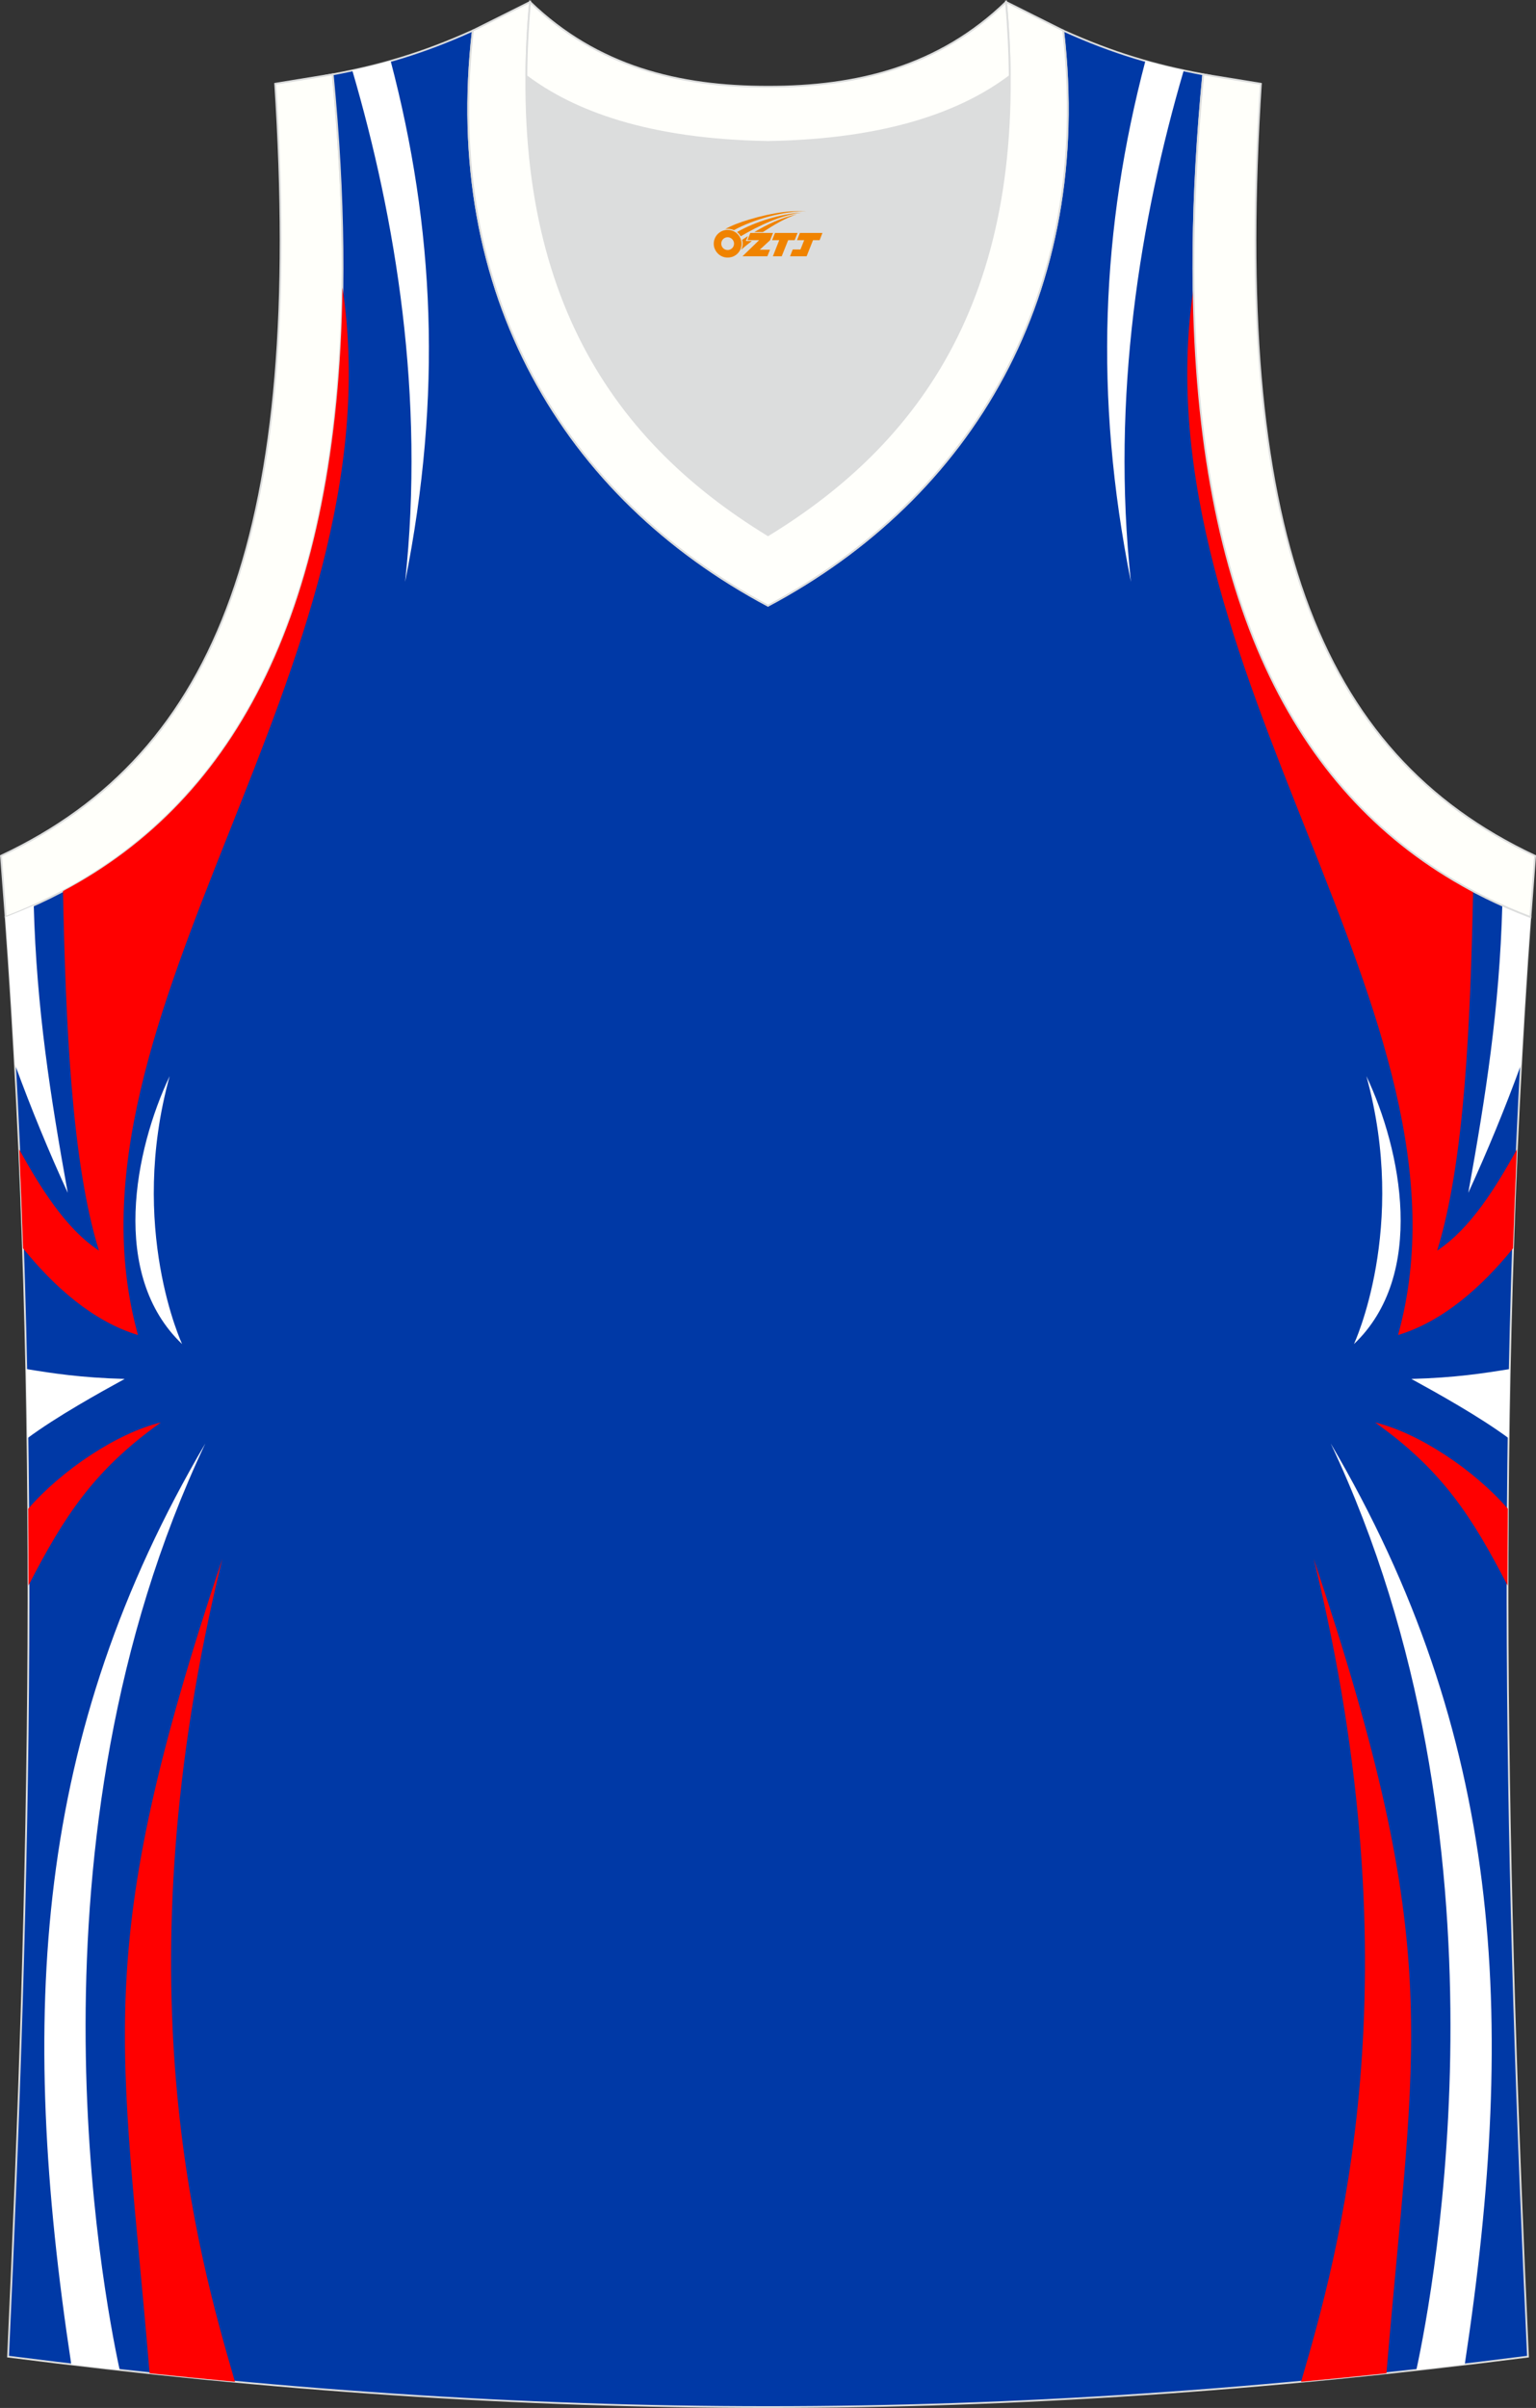 <?xml version="1.0" encoding="utf-8"?>
<!-- Generator: Adobe Illustrator 22.0.0, SVG Export Plug-In . SVG Version: 6.00 Build 0)  -->
<svg xmlns="http://www.w3.org/2000/svg" xmlns:xlink="http://www.w3.org/1999/xlink" version="1.1" id="图层_1" x="0px" y="0px" width="339.16px" height="531.39px" viewBox="0 0 339.16 531.39" enable-background="new 0 0 339.16 531.39" xml:space="preserve">
<rect x="0" y="0" width="339.16" height="531.39" fill="#333333" stroke="none"/>
<g>
	<path fill="#DCDDDD" d="M169.59,31.33c26.47-0.42,42.94-6.71,53.31-14.5c0.02-0.06,0.03-0.12,0.05-0.17   c0.48,51.69-21.13,81.77-53.37,101.45c-32.23-19.68-53.84-49.76-53.36-101.45c0.02,0.06,0.03,0.12,0.05,0.17   C126.64,24.62,143.12,30.91,169.59,31.33z"/>
	<path fill="#FFFFFA" stroke="#DCDDDD" stroke-width="0.4" stroke-miterlimit="22.926" d="M1.25,202.37   c54.56-20.79,82.7-77.28,72.23-185.96l-12.71,2.07c6.3,97.73-12.02,147.62-60.55,170.38L1.25,202.37z"/>
	<path fill="#0039A6" stroke="#DCDDDD" stroke-width="0.4" stroke-miterlimit="22.926" d="M337.39,520.06   c-4.79-104.03-7.35-208.9,0.52-317.69l-0.01,0c-54.56-20.79-82.7-77.29-72.23-185.96l0.02,0c-10.66-2-19.75-4.62-30.94-9.67   c6.7,58.04-20.2,103-65.18,126.92C124.61,109.75,97.7,64.79,104.4,6.75c-11.19,5.04-20.28,7.66-30.94,9.67h0l0.01,0   C83.96,125.09,55.82,181.58,1.26,202.37l-0.01,0c7.88,108.78,5.32,213.65,0.53,317.69C118.14,534.9,221.02,534.9,337.39,520.06z"/>
	<path fill="#FF0000" d="M75.62,63.44c12.56,83.89-64.73,160.8-45.15,231.17c-9.93-2.99-18.56-10.69-25.38-19.13   c-0.24-7.26-0.52-14.53-0.85-21.82c4.52,8.12,10.16,17.43,17.6,22.32c-6.09-19.73-7.31-50.27-7.94-79.33   C52.27,176.31,74.66,134.35,75.62,63.44z"/>
	<path fill="#FFFFFF" d="M37.46,237.48c-7.68,16.19-13.31,43.87,2.75,59.13C40.21,296.61,28.21,270.98,37.46,237.48z"/>
	<path fill="#FFFFFF" d="M7.45,199.8c0.63,22.81,3.65,41.99,7.51,63.43c-4.11-8.94-8.09-18.57-11.66-28.35   c-0.59-10.8-1.27-21.63-2.06-32.51l0.01,0C3.37,201.57,5.43,200.71,7.45,199.8z"/>
	<path fill="#FFFFFF" d="M6.07,317.37c6.44-4.77,15.86-10,21.46-13.07c-9.65-0.26-15.89-1.23-21.72-2.18   C5.91,307.2,6,312.29,6.07,317.37z"/>
	<path fill="#FF0000" d="M6.23,332.95c7.35-8.48,19.6-16.71,29.29-19.04c-14.76,10.49-21.33,20.66-29.23,35.96   C6.29,344.24,6.27,338.6,6.23,332.95z"/>
	<path fill="#FFFFFF" d="M45.34,318.54C7.56,382.81,3.99,444.43,15.74,521.78c3.57,0.42,7.14,0.83,10.69,1.23   C22.52,504.96,3.95,406.06,45.34,318.54z"/>
	<path fill="#FF0000" d="M49.09,344c-29.15,87.1-22.23,105.72-16.06,179.73c6.31,0.67,12.6,1.3,18.85,1.88   C43.72,497.57,26.25,437.04,49.09,344z"/>
	<path fill="#FFFFFF" d="M89.45,128.41c8.26-41.28,6.48-78.18-3.19-114.96c-2.79,0.79-5.59,1.48-8.47,2.09   C87.41,48.38,93.86,87.59,89.45,128.41z"/>
	<path fill="#FF0000" d="M263.55,63.45c-12.56,83.89,64.73,160.79,45.15,231.16c9.94-2.99,18.56-10.69,25.39-19.13   c0.24-7.26,0.52-14.53,0.85-21.82c-4.52,8.12-10.16,17.43-17.6,22.32c6.1-19.73,7.31-50.27,7.94-79.33   C286.9,176.31,264.51,134.35,263.55,63.45z"/>
	<path fill="#FFFFFF" d="M301.71,237.48c7.68,16.19,13.32,43.87-2.75,59.13C298.96,296.61,310.96,270.98,301.71,237.48z"/>
	<path fill="#FFFFFF" d="M331.72,199.8c-0.63,22.81-3.65,41.99-7.51,63.43c4.11-8.94,8.1-18.57,11.66-28.35   c0.59-10.8,1.27-21.63,2.06-32.51l-0.01,0C335.8,201.57,333.74,200.71,331.72,199.8z"/>
	<path fill="#FFFFFF" d="M333.1,317.37c-6.44-4.77-15.86-10-21.46-13.07c9.65-0.26,15.89-1.23,21.72-2.18   C333.26,307.21,333.18,312.29,333.1,317.37z"/>
	<path fill="#FF0000" d="M332.94,332.95c-7.35-8.48-19.6-16.71-29.3-19.04c14.76,10.49,21.33,20.66,29.23,35.96   C332.88,344.24,332.9,338.6,332.94,332.95z"/>
	<path fill="#FFFFFF" d="M293.83,318.54c37.79,64.27,41.35,125.89,29.6,203.23c-3.57,0.42-7.14,0.83-10.69,1.23   C316.65,504.96,335.22,406.06,293.83,318.54z"/>
	<path fill="#FF0000" d="M290.08,344c29.16,87.1,22.23,105.72,16.06,179.73c-6.31,0.67-12.6,1.3-18.85,1.88   C295.45,497.57,312.93,437.04,290.08,344z"/>
	<path fill="#FFFFFF" d="M249.72,128.41c-8.26-41.28-6.48-78.18,3.19-114.96c2.79,0.79,5.59,1.48,8.47,2.09   C251.76,48.38,245.31,87.59,249.72,128.41z"/>
	<path fill="#FFFFFB" stroke="#DCDDDD" stroke-width="0.4" stroke-miterlimit="22.926" d="M117.04,0.43   c-5.53,61.77,17.08,96.01,52.55,117.67c35.47-21.66,58.08-55.9,52.55-117.67l12.63,6.31c6.7,58.04-20.2,103-65.18,126.92   c-44.97-23.92-71.88-68.89-65.18-126.92L117.04,0.43z"/>
	<path fill="#FFFFFB" stroke="#DCDDDD" stroke-width="0.4" stroke-miterlimit="22.926" d="M117.04,0.43   c14.83,14.31,32.94,18.75,52.55,18.71c19.61,0.05,37.73-4.4,52.55-18.71c0.5,5.63,0.77,11.02,0.82,16.2   c-0.02,0.06-0.04,0.13-0.06,0.19c-10.37,7.8-26.85,14.08-53.31,14.5c-26.47-0.42-42.94-6.71-53.31-14.5   c-0.02-0.06-0.04-0.13-0.05-0.19C116.26,11.45,116.53,6.06,117.04,0.43z"/>
	<path fill="#FFFFFA" stroke="#DCDDDD" stroke-width="0.4" stroke-miterlimit="22.926" d="M337.91,202.37   c-0.85-0.32-1.7-0.66-2.54-1l0,0c-0.84-0.34-1.67-0.69-2.5-1.05l0,0c-0.82-0.36-1.65-0.73-2.46-1.11l0,0   c-0.81-0.38-1.62-0.76-2.42-1.16l0,0c-0.8-0.4-1.59-0.8-2.38-1.21l0,0c-0.79-0.41-1.56-0.84-2.34-1.27l0,0   c-0.77-0.43-1.54-0.87-2.3-1.32v0c-36.48-21.6-57.34-64.29-57.45-135.04c0-1.47,0-2.96,0.02-4.46v0c0.02-1.5,0.04-3.01,0.08-4.53v0   c0.03-1.52,0.08-3.06,0.13-4.6l0,0c0.05-1.55,0.11-3.11,0.19-4.68l0,0c0.07-1.57,0.15-3.16,0.24-4.75l0,0   c0.09-1.6,0.19-3.21,0.29-4.83v0c0.11-1.62,0.23-3.26,0.35-4.9l0,0c0.13-1.65,0.26-3.31,0.41-4.98l0,0   c0.14-1.67,0.3-3.36,0.46-5.06l0.01,0l12.71,2.07c-6.3,97.73,12.02,147.62,60.55,170.38l-1.03,13.51L337.91,202.37z"/>
	
</g>
<g id="图层_x0020_1">
	<path fill="#F08300" d="M157.78,54.81c0.416,1.136,1.472,1.984,2.752,2.032c0.144,0,0.304,0,0.448-0.016h0.016   c0.016,0,0.064,0,0.128-0.016c0.032,0,0.048-0.016,0.08-0.016c0.064-0.016,0.144-0.032,0.224-0.048c0.016,0,0.016,0,0.032,0   c0.192-0.048,0.4-0.112,0.576-0.208c0.192-0.096,0.4-0.224,0.608-0.384c0.672-0.56,1.104-1.408,1.104-2.352   c0-0.224-0.032-0.448-0.08-0.672l0,0C163.62,52.93,163.57,52.76,163.49,52.58C163.02,51.49,161.94,50.73,160.67,50.73C158.98,50.73,157.6,52.1,157.6,53.8C157.6,54.15,157.66,54.49,157.78,54.81L157.78,54.81L157.78,54.81z M162.08,53.83L162.08,53.83C162.05,54.61,161.39,55.21,160.61,55.17C159.82,55.14,159.23,54.49,159.26,53.7c0.032-0.784,0.688-1.376,1.472-1.344   C161.5,52.39,162.11,53.06,162.08,53.83L162.08,53.83z"/>
	<polygon fill="#F08300" points="176.11,51.41 ,175.47,53 ,174.03,53 ,172.61,56.55 ,170.66,56.55 ,172.06,53 ,170.48,53    ,171.12,51.41"/>
	<path fill="#F08300" d="M178.08,46.68c-1.008-0.096-3.024-0.144-5.056,0.112c-2.416,0.304-5.152,0.912-7.616,1.664   C163.36,49.06,161.49,49.78,160.14,50.55C160.34,50.52,160.53,50.5,160.72,50.5c0.48,0,0.944,0.112,1.36,0.288   C166.18,48.47,173.38,46.42,178.08,46.68L178.08,46.68L178.08,46.68z"/>
	<path fill="#F08300" d="M163.55,52.15c4-2.368,8.88-4.672,13.488-5.248c-4.608,0.288-10.224,2-14.288,4.304   C163.07,51.46,163.34,51.78,163.55,52.15C163.55,52.15,163.55,52.15,163.55,52.15z"/>
	<polygon fill="#F08300" points="181.6,51.41 ,180.98,53 ,179.52,53 ,178.11,56.55 ,177.65,56.55 ,176.14,56.55 ,174.45,56.55    ,175.04,55.05 ,176.75,55.05 ,177.57,53 ,175.98,53 ,176.62,51.41"/>
	<polygon fill="#F08300" points="170.69,51.41 ,170.05,53 ,167.76,55.11 ,170.02,55.11 ,169.44,56.55 ,163.95,56.55 ,167.62,53    ,165.04,53 ,165.68,51.41"/>
	<path fill="#F08300" d="M175.97,47.27c-3.376,0.752-6.464,2.192-9.424,3.952h1.888C170.86,49.65,173.2,48.22,175.97,47.27z    M165.17,52.09C164.54,52.47,164.48,52.52,163.87,52.93c0.064,0.256,0.112,0.544,0.112,0.816c0,0.496-0.112,0.976-0.32,1.392   c0.176-0.16,0.32-0.304,0.432-0.4c0.272-0.24,0.768-0.64,1.6-1.296l0.32-0.256H164.69l0,0L165.17,52.09L165.17,52.09L165.17,52.09z"/>
</g>
</svg>